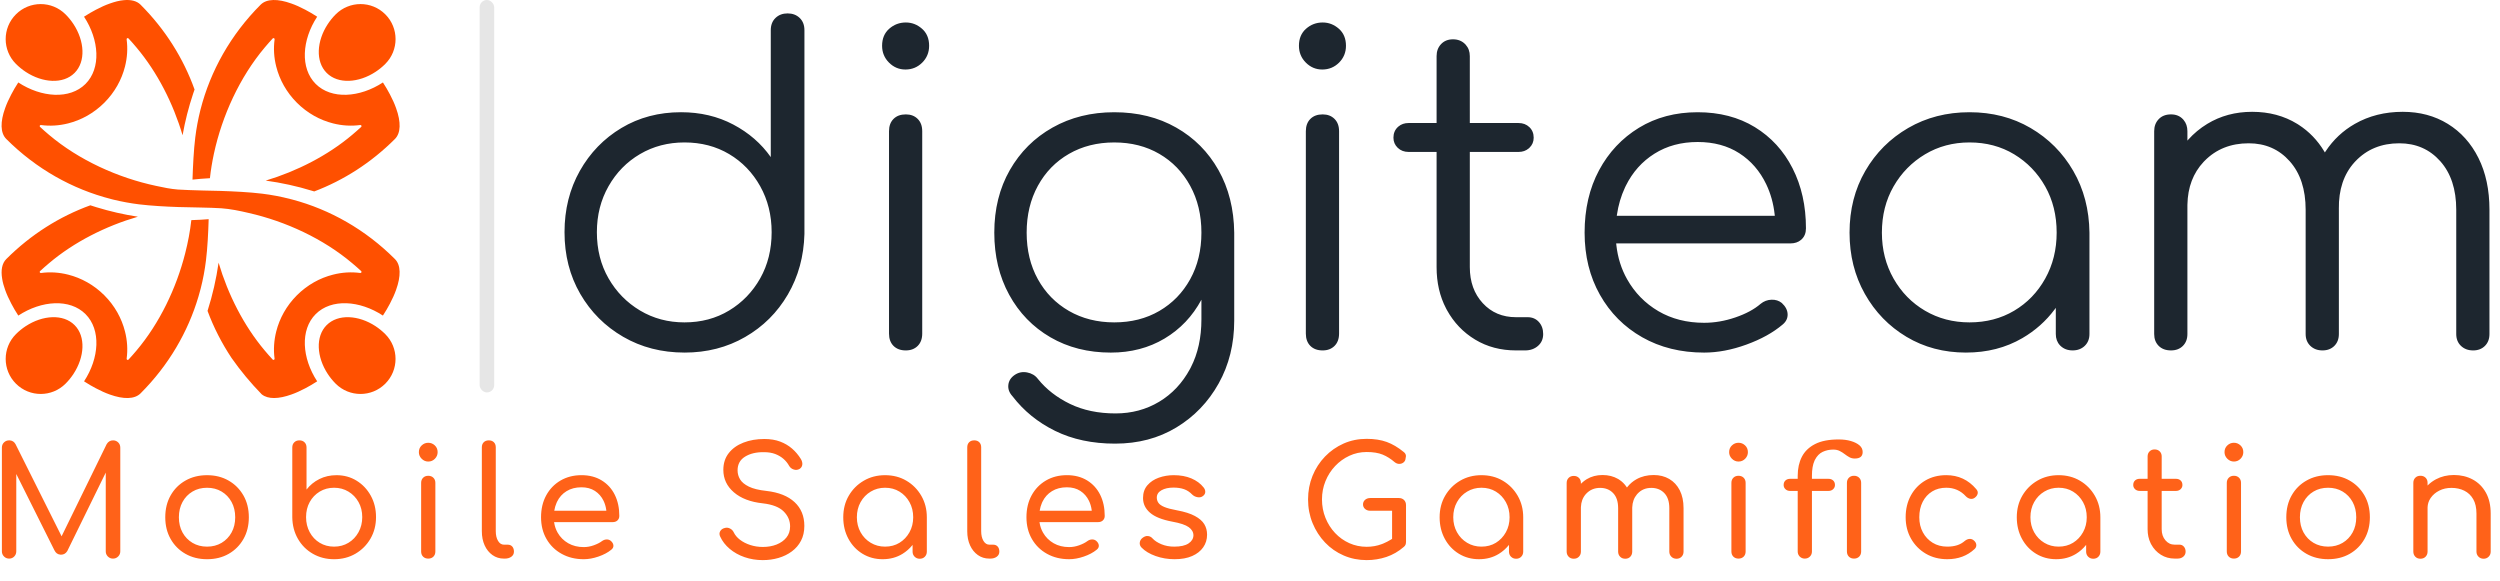 <svg xmlns="http://www.w3.org/2000/svg" width="172" height="40" viewBox="0 0 172 40">
    <g fill="none" fill-rule="evenodd">
        <path fill="#FF6219" fill-rule="nonzero" d="M7.776 38.432c.139 0 .257-.048.354-.146.097-.097.146-.215.146-.354v-7.135c0-.146-.049-.266-.146-.36-.097-.093-.215-.14-.354-.14-.187 0-.333.087-.437.26l-3.101 6.34-3.17-6.34c-.09-.16-.221-.246-.394-.259l-.044-.001c-.139 0-.257.047-.354.14-.097.094-.146.214-.146.36v7.135c0 .14.049.257.146.354.097.098.215.146.354.146.14 0 .255-.048.35-.146.093-.097.14-.215.14-.354V32.61l2.625 5.25c.09.187.228.287.414.3l.044.002c.18 0 .323-.083.427-.25l2.646-5.398v5.42c0 .123.038.23.115.32l.03.033c.098.098.216.146.355.146zm6.469.042c.562 0 1.059-.123 1.49-.37.43-.246.768-.587 1.015-1.02.247-.435.37-.933.37-1.496 0-.569-.125-1.07-.375-1.505-.25-.434-.59-.774-1.021-1.02-.43-.247-.924-.37-1.48-.37-.555 0-1.05.123-1.484.37-.434.246-.774.586-1.02 1.02-.247.434-.37.936-.37 1.505 0 .563.123 1.061.37 1.495.246.434.586.775 1.02 1.021.434.247.93.37 1.485.37zm0-.865c-.375 0-.709-.087-1-.26-.292-.174-.521-.412-.688-.714-.166-.302-.25-.65-.25-1.047 0-.395.084-.746.25-1.052.167-.305.396-.545.688-.718.291-.174.625-.26 1-.26s.708.086 1 .26c.291.173.52.413.687.718.167.306.25.657.25 1.052 0 .396-.083.745-.25 1.047-.166.302-.396.54-.687.714-.292.173-.625.26-1 .26zm8.74.865c.548 0 1.04-.127 1.473-.38.434-.254.778-.6 1.032-1.037.253-.437.38-.93.38-1.479s-.12-1.04-.36-1.474c-.24-.434-.564-.778-.974-1.031-.41-.254-.871-.38-1.385-.38-.43 0-.823.088-1.177.265-.354.177-.65.419-.885.724v-2.896c0-.146-.046-.264-.136-.354-.09-.09-.208-.135-.354-.135s-.264.045-.354.135c-.09.09-.136.208-.136.354v4.802c.007.549.136 1.042.386 1.48.25.437.592.78 1.026 1.03.434.25.922.376 1.463.376zm0-.865c-.369 0-.699-.088-.99-.265-.292-.177-.521-.42-.688-.73-.166-.309-.25-.654-.25-1.036 0-.389.084-.734.25-1.036.167-.303.396-.542.688-.72.291-.176.621-.265.99-.265.367 0 .697.089.989.266.292.177.523.416.693.719.17.302.255.647.255 1.036 0 .382-.085.727-.255 1.036-.17.31-.401.553-.693.73-.292.177-.622.265-.99.265zm6.479-5.854c.18 0 .333-.064.458-.193.125-.128.187-.28.187-.453 0-.187-.064-.342-.192-.463-.129-.122-.28-.183-.453-.183-.174 0-.325.061-.454.183-.128.121-.192.276-.192.463 0 .174.064.325.192.453.129.129.28.193.454.193zm0 6.677c.145 0 .263-.045.354-.135.09-.09.135-.209.135-.354v-4.72c0-.145-.045-.263-.135-.353-.09-.09-.209-.136-.354-.136-.146 0-.264.045-.355.136-.09.09-.135.208-.135.354v4.719c0 .145.045.263.135.354.09.09.209.135.355.135zm5.27 0c.18 0 .33-.043.448-.13.118-.087.177-.203.177-.349 0-.146-.038-.262-.114-.349-.077-.087-.18-.13-.313-.13h-.26c-.167 0-.302-.087-.406-.26-.105-.174-.157-.396-.157-.667v-5.771c0-.146-.043-.262-.13-.349-.087-.087-.203-.13-.349-.13-.146 0-.262.043-.349.13-.087.087-.13.203-.13.349v5.77c0 .369.064.693.193.975.128.281.307.503.536.666.23.164.493.245.792.245h.062zm5.427.042c.32 0 .657-.06 1.01-.182.355-.122.647-.277.876-.464.111-.083.163-.182.156-.297-.007-.114-.066-.22-.177-.318-.083-.069-.18-.102-.292-.099-.11.004-.215.04-.312.11-.146.11-.335.208-.568.291-.232.084-.463.125-.693.125-.402 0-.758-.088-1.067-.265-.31-.177-.552-.42-.73-.73-.122-.213-.202-.448-.24-.704l-.003-.02h4.04c.116 0 .213-.03.291-.091l.032-.028c.084-.08.125-.182.125-.307 0-.549-.104-1.033-.312-1.453-.208-.42-.509-.75-.901-.99-.393-.24-.856-.36-1.39-.36-.542 0-1.023.124-1.444.37-.42.247-.748.587-.984 1.021-.236.434-.354.936-.354 1.505 0 .563.125 1.061.375 1.495.25.434.597.775 1.042 1.021.444.247.951.37 1.52.37zm1.556-3.334h-3.583l.004-.025c.03-.18.08-.35.15-.51l.035-.08c.15-.312.368-.556.656-.733.288-.178.63-.266 1.026-.266.361 0 .67.083.927.25.257.167.455.394.594.682.088.184.149.383.18.599l.011.083zm10.767 3.396c.375 0 .735-.05 1.078-.15.344-.101.65-.25.917-.449.268-.198.478-.442.63-.734.153-.292.23-.632.23-1.02 0-.674-.224-1.22-.672-1.636-.448-.417-1.092-.674-1.933-.771-.52-.056-.925-.155-1.213-.297-.288-.142-.49-.309-.604-.5-.115-.19-.172-.398-.172-.62 0-.416.172-.73.515-.942.344-.212.776-.315 1.297-.308.299 0 .558.042.776.125.22.084.408.195.568.334.16.138.292.302.396.49.07.117.173.199.312.244.14.045.271.033.396-.037.111-.069.176-.166.193-.291.017-.125-.016-.257-.099-.396-.167-.27-.368-.509-.604-.714-.236-.204-.51-.366-.823-.484-.313-.118-.674-.177-1.083-.177-.535 0-1.016.083-1.443.25-.427.167-.764.408-1.01.724-.247.316-.37.7-.37 1.151 0 .611.24 1.125.724 1.542.482.416 1.147.67 1.994.76.66.076 1.138.262 1.433.557.295.296.442.638.442 1.026 0 .306-.085.563-.255.771-.17.209-.396.368-.677.48-.281.11-.595.166-.943.166-.305 0-.595-.045-.87-.135-.274-.09-.508-.21-.703-.36-.194-.149-.336-.317-.427-.505-.055-.118-.14-.207-.255-.266-.114-.059-.227-.074-.338-.046-.16.034-.273.109-.339.224-.066.114-.068.237-.005.37.146.319.364.602.656.848.292.247.634.438 1.026.573.393.136.81.203 1.255.203zm8.24-.062c.514 0 .97-.123 1.37-.37.256-.158.479-.354.667-.585l.025-.033v.467c0 .123.037.23.112.317l.03.032c.093.094.21.14.348.14.146 0 .264-.046.354-.14.09-.094.136-.21.136-.349v-2.365c0-.548-.127-1.041-.38-1.479-.254-.437-.596-.783-1.027-1.036-.43-.254-.92-.38-1.468-.38-.542 0-1.03.126-1.464.38-.434.253-.778.597-1.031 1.031-.254.434-.38.929-.38 1.484 0 .549.118 1.042.354 1.48.236.437.559.78.969 1.03.41.25.871.376 1.385.376zm.167-.865c-.361 0-.69-.088-.985-.265-.295-.177-.528-.419-.698-.724-.17-.306-.255-.65-.255-1.032 0-.388.085-.736.255-1.041.17-.306.403-.547.698-.724.295-.177.624-.266.985-.266.375 0 .706.089.994.266.289.177.518.418.688.724.17.305.255.653.255 1.041 0 .382-.085.726-.255 1.032-.17.305-.4.547-.688.724-.288.177-.62.265-.994.265zm7.24.823c.18 0 .33-.043.447-.13.118-.087.177-.203.177-.349 0-.146-.038-.262-.114-.349-.077-.087-.18-.13-.313-.13h-.26c-.167 0-.302-.087-.407-.26-.104-.174-.156-.396-.156-.667v-5.771c0-.146-.043-.262-.13-.349-.087-.087-.203-.13-.349-.13-.146 0-.262.043-.349.13-.087.087-.13.203-.13.349v5.77c0 .369.064.693.193.975.128.281.307.503.536.666.23.164.493.245.792.245h.062zm5.426.042c.32 0 .657-.06 1.01-.182.355-.122.647-.277.876-.464.11-.083.163-.182.156-.297-.007-.114-.066-.22-.177-.318-.083-.069-.18-.102-.292-.099-.11.004-.215.04-.312.11-.146.11-.335.208-.568.291-.233.084-.464.125-.693.125-.402 0-.758-.088-1.067-.265-.31-.177-.552-.42-.73-.73-.122-.213-.202-.448-.24-.704l-.003-.02h4.04c.116 0 .213-.03.29-.091l.033-.028c.084-.08.125-.182.125-.307 0-.549-.104-1.033-.312-1.453-.209-.42-.509-.75-.901-.99-.393-.24-.856-.36-1.391-.36-.542 0-1.023.124-1.443.37-.42.247-.748.587-.984 1.021-.236.434-.354.936-.354 1.505 0 .563.125 1.061.375 1.495.25.434.597.775 1.041 1.021.445.247.952.37 1.521.37zm1.556-3.334H71.53l.004-.025c.03-.18.08-.35.149-.51l.036-.08c.15-.312.368-.556.656-.733.288-.178.63-.266 1.026-.266.361 0 .67.083.927.25.257.167.455.394.594.682.088.184.149.383.18.599l.011.083zm5.694 3.334c.48 0 .884-.073 1.214-.219.33-.146.583-.345.76-.599.177-.253.266-.543.266-.87 0-.27-.064-.512-.193-.724-.128-.211-.344-.399-.646-.562-.302-.163-.713-.294-1.234-.39-.382-.07-.672-.147-.87-.23-.198-.083-.333-.179-.406-.286-.073-.108-.11-.228-.11-.36 0-.215.108-.383.323-.505.216-.121.49-.182.823-.182.278 0 .521.036.73.11.208.072.399.199.572.38.098.09.216.147.355.171.139.025.257.002.354-.068.11-.076.17-.17.177-.28.007-.112-.031-.22-.115-.324-.208-.264-.488-.47-.838-.62-.35-.149-.755-.223-1.214-.223-.36 0-.703.057-1.026.171-.323.115-.585.289-.786.521-.202.233-.302.526-.302.88 0 .396.16.733.479 1.01.32.279.83.484 1.531.615.542.098.92.224 1.135.38.216.157.323.346.323.568-.007.223-.12.407-.338.552-.219.146-.547.22-.985.22-.326 0-.621-.056-.885-.167-.264-.112-.465-.243-.604-.396-.083-.097-.188-.153-.313-.167-.125-.014-.25.028-.375.125-.11.083-.175.19-.192.318-.018.128.022.245.12.349.236.243.558.437.968.583.41.146.844.219 1.302.219zm13.219.062c.472 0 .925-.073 1.36-.218.433-.146.831-.375 1.192-.688.063-.049.104-.102.125-.161.021-.06.031-.124.031-.193v-2.52c0-.147-.045-.265-.135-.355-.09-.09-.208-.136-.354-.136h-1.969c-.146 0-.266.042-.36.125-.093.084-.14.188-.14.313s.047.23.14.312c.094.084.214.125.36.125h1.5v1.934l-.084.053c-.17.105-.344.194-.522.268l-.108.042c-.322.122-.668.183-1.036.183-.424 0-.821-.084-1.193-.25-.371-.167-.698-.4-.979-.698-.281-.299-.502-.646-.661-1.042-.16-.396-.24-.82-.24-1.27 0-.445.08-.864.24-1.256.16-.392.38-.738.661-1.036.281-.299.608-.535.98-.709.37-.173.768-.26 1.192-.26.444 0 .81.059 1.099.177.288.118.564.292.828.52.104.084.214.124.328.12.115-.003.212-.04.292-.109.08-.07.123-.156.13-.26.014-.056.023-.108.026-.157.004-.048-.007-.098-.031-.15-.024-.053-.064-.1-.12-.141-.389-.32-.78-.55-1.172-.693-.392-.142-.852-.213-1.38-.213-.57 0-1.097.107-1.583.322-.486.216-.913.514-1.282.896-.368.382-.654.825-.859 1.328-.205.504-.307 1.044-.307 1.62 0 .584.104 1.129.312 1.636.209.507.495.951.86 1.333.364.382.791.679 1.28.89.49.212 1.017.318 1.579.318zm7.73-.062c.513 0 .97-.123 1.369-.37.257-.158.479-.354.667-.585l.026-.033v.467c0 .123.037.23.11.317l.03.032c.094.094.21.14.35.14.145 0 .263-.046.353-.14.09-.094.136-.21.136-.349v-2.365c0-.548-.127-1.041-.38-1.479-.254-.437-.596-.783-1.026-1.036-.43-.254-.92-.38-1.47-.38-.54 0-1.029.126-1.463.38-.434.253-.777.597-1.03 1.031-.254.434-.381.929-.381 1.484 0 .549.118 1.042.354 1.48.236.437.56.78.969 1.03.41.25.871.376 1.385.376zm.166-.865c-.361 0-.69-.088-.984-.265-.296-.177-.528-.419-.698-.724-.17-.306-.256-.65-.256-1.032 0-.388.085-.736.256-1.041.17-.306.402-.547.698-.724.295-.177.623-.266.984-.266.375 0 .706.089.995.266.288.177.517.418.687.724.17.305.255.653.255 1.041 0 .382-.085.726-.255 1.032-.17.305-.4.547-.687.724-.289.177-.62.265-.995.265zm13.417.834c.145 0 .263-.047.354-.141.09-.094.135-.21.135-.349v-2.99c0-.479-.087-.888-.26-1.229-.174-.34-.415-.6-.724-.781-.31-.18-.665-.27-1.068-.27-.444 0-.84.096-1.187.29-.24.135-.445.307-.612.515l-.044.056-.02-.033c-.14-.21-.313-.381-.52-.515l-.07-.043c-.31-.18-.665-.27-1.068-.27-.41 0-.774.096-1.094.29-.122.076-.235.161-.337.258l-.058.058v-.055c0-.13-.036-.237-.107-.323l-.029-.03c-.09-.091-.208-.136-.354-.136s-.264.045-.354.135c-.09.09-.136.208-.136.354v4.719c0 .139.046.255.136.349.09.094.208.14.354.14s.264-.046.354-.14c.09-.094.136-.21.136-.349v-2.99l.001-.076c.014-.35.123-.643.328-.88l.046-.049c.25-.26.566-.39.948-.39.368 0 .666.12.895.359.23.24.344.585.344 1.036v2.99c0 .139.045.255.136.349.09.094.208.14.354.14s.262-.046.349-.14c.086-.094.13-.21.13-.349v-2.969l.001-.077c.014-.356.122-.654.324-.893l.045-.05c.246-.264.56-.396.942-.396.368 0 .667.12.896.359.23.24.344.585.344 1.036v2.99c0 .139.047.255.14.349.094.094.21.14.35.14zm4.27-6.688c.18 0 .334-.064.459-.193.125-.128.187-.28.187-.453 0-.187-.064-.342-.192-.463-.129-.122-.28-.183-.454-.183-.173 0-.324.061-.453.183-.128.121-.192.276-.192.463 0 .174.064.325.192.453.129.129.28.193.453.193zm0 6.677c.146 0 .264-.045.355-.135.09-.09.135-.209.135-.354v-4.72c0-.145-.045-.263-.135-.353-.09-.09-.209-.136-.355-.136-.145 0-.264.045-.354.136-.09.09-.135.208-.135.354v4.719c0 .145.045.263.135.354.09.09.209.135.354.135zm4.563 0c.139 0 .255-.047.349-.14.094-.094.14-.21.14-.35v-4.166h1.136c.115 0 .212-.03.29-.092l.033-.028c.083-.08.125-.175.125-.286 0-.132-.042-.236-.125-.313-.084-.076-.191-.114-.323-.114h-1.136v-.209c0-.432.059-.777.176-1.035l.028-.059c.135-.263.314-.447.536-.552.222-.104.465-.156.73-.156.166 0 .312.031.437.094.125.062.241.135.349.219.107.083.215.154.323.213.107.06.23.089.37.089.36 0 .541-.15.541-.448 0-.18-.073-.334-.219-.459-.146-.125-.342-.223-.588-.296-.247-.073-.526-.11-.839-.11-.673 0-1.217.106-1.63.318-.413.212-.715.503-.906.875-.191.371-.287.807-.287 1.307v.209h-.52c-.116 0-.213.029-.291.087l-.032.027c-.084.077-.125.18-.125.313 0 .11.041.206.125.286.083.08.19.12.322.12h.521v4.167c0 .123.037.229.111.316l.03.033c.094.093.21.14.349.14zm3.385 0c.146 0 .264-.045.354-.135.09-.09.136-.209.136-.354v-4.72c0-.145-.045-.263-.136-.353-.09-.09-.208-.136-.354-.136s-.264.045-.354.136c-.09.09-.135.208-.135.354v4.719c0 .145.045.263.135.354.09.09.208.135.354.135zm6.417.042c.75 0 1.375-.233 1.875-.698.09-.083.13-.182.12-.297-.01-.115-.071-.217-.183-.307-.083-.07-.178-.1-.286-.094-.108.007-.214.052-.318.135-.16.14-.338.24-.536.302-.198.063-.422.094-.672.094-.382 0-.717-.088-1.005-.265-.288-.177-.514-.417-.677-.72-.164-.301-.245-.647-.245-1.036 0-.402.078-.757.234-1.062.156-.306.374-.543.651-.714.278-.17.601-.255.969-.255.542 0 .993.198 1.354.594.09.09.19.146.297.167.108.02.207 0 .297-.063.118-.083.19-.18.214-.292.024-.11-.01-.215-.1-.312-.27-.32-.578-.56-.921-.719-.344-.16-.724-.24-1.141-.24-.542 0-1.023.124-1.443.37-.42.247-.75.589-.99 1.026-.239.438-.359.938-.359 1.5 0 .549.124 1.04.37 1.474.247.434.585.778 1.016 1.032.43.253.923.38 1.479.38zm7.49 0c.513 0 .97-.123 1.37-.37.256-.158.478-.354.666-.585l.026-.033v.467c0 .123.037.23.111.317l.03.032c.093.094.21.14.349.14.145 0 .264-.046.354-.14.09-.094.135-.21.135-.349v-2.365c0-.548-.127-1.041-.38-1.479-.253-.437-.595-.783-1.026-1.036-.43-.254-.92-.38-1.469-.38-.541 0-1.03.126-1.463.38-.434.253-.778.597-1.032 1.031-.253.434-.38.929-.38 1.484 0 .549.118 1.042.354 1.48.236.437.56.78.97 1.03.409.25.87.376 1.385.376zm.166-.865c-.36 0-.689-.088-.984-.265-.295-.177-.528-.419-.698-.724-.17-.306-.255-.65-.255-1.032 0-.388.085-.736.255-1.041.17-.306.403-.547.698-.724.295-.177.623-.266.984-.266.375 0 .707.089.995.266.288.177.517.418.688.724.17.305.255.653.255 1.041 0 .382-.085.726-.256 1.032-.17.305-.399.547-.687.724-.288.177-.62.265-.995.265zm8.188.823c.16 0 .291-.045.396-.135.104-.09.156-.205.156-.344 0-.139-.04-.253-.12-.344-.08-.09-.179-.135-.297-.135h-.333c-.257 0-.47-.1-.64-.302-.171-.202-.256-.455-.256-.76v-2.636h.98c.115 0 .211-.03.29-.092l.032-.028c.083-.08.125-.175.125-.286 0-.132-.042-.236-.125-.313-.083-.076-.19-.114-.323-.114h-.979V31.4c0-.124-.036-.228-.107-.313l-.028-.03c-.09-.091-.209-.136-.355-.136-.139 0-.253.045-.343.135-.09.09-.136.205-.136.344v1.542h-.541c-.116 0-.213.029-.291.087l-.032.027c-.084.077-.125.18-.125.313 0 .11.041.206.125.286.083.08.19.12.323.12h.541v2.635c0 .357.069.677.206.96l.039.077c.163.302.385.541.667.719.28.177.599.265.953.265h.198zm3.875-6.677c.18 0 .333-.064.458-.193.125-.128.188-.28.188-.453 0-.187-.065-.342-.193-.463-.129-.122-.28-.183-.453-.183-.174 0-.325.061-.453.183-.129.121-.193.276-.193.463 0 .174.064.325.193.453.128.129.28.193.453.193zm0 6.677c.146 0 .264-.045.354-.135.09-.09.135-.209.135-.354v-4.72c0-.145-.045-.263-.135-.353-.09-.09-.208-.136-.354-.136s-.264.045-.354.136c-.09.09-.136.208-.136.354v4.719c0 .145.045.263.136.354.09.09.208.135.354.135zm6.479.042c.562 0 1.059-.123 1.49-.37.43-.246.769-.587 1.015-1.02.247-.435.37-.933.37-1.496 0-.569-.125-1.07-.375-1.505-.25-.434-.59-.774-1.021-1.02-.43-.247-.924-.37-1.48-.37-.555 0-1.05.123-1.483.37-.435.246-.775.586-1.021 1.02-.247.434-.37.936-.37 1.505 0 .563.123 1.061.37 1.495.246.434.586.775 1.02 1.021.435.247.93.37 1.485.37zm0-.865c-.375 0-.708-.087-1-.26-.292-.174-.521-.412-.688-.714-.166-.302-.25-.65-.25-1.047 0-.395.084-.746.25-1.052.167-.305.396-.545.688-.718.292-.174.625-.26 1-.26s.708.086 1 .26c.292.173.52.413.687.718.167.306.25.657.25 1.052 0 .396-.083.745-.25 1.047-.166.302-.395.54-.687.714-.292.173-.625.26-1 .26zm10.698.834c.139 0 .255-.047.349-.141.094-.094.14-.21.14-.349v-2.615c0-.569-.11-1.052-.333-1.448-.222-.395-.524-.696-.906-.9-.382-.205-.813-.308-1.292-.308-.458 0-.871.1-1.24.297-.198.107-.374.234-.528.383l-.044.045v-.183c0-.13-.036-.237-.107-.323l-.029-.031c-.09-.09-.208-.136-.354-.136s-.264.045-.354.136c-.09.09-.136.208-.136.354v4.729c0 .139.046.255.136.349.09.094.208.14.354.14s.264-.046.354-.14c.09-.094.136-.21.136-.349v-2.99l.001-.07c.011-.213.07-.406.18-.58l.037-.058c.146-.208.342-.375.589-.5.246-.125.526-.187.838-.187.327 0 .62.064.88.192.261.129.466.323.615.584.15.26.224.592.224.994v2.615c0 .139.047.255.14.349.095.094.21.14.35.14z"/>
        <path fill="#FF5000" d="M6.215 14.125c.135.046.273.089.41.13.939.288 1.894.507 2.862.655-2.21.643-4.38 1.734-6.108 3.194-.211.177-.42.36-.625.55-.054.05-.008.137.065.128.615-.084 1.252-.045 1.873.114.9.228 1.767.702 2.486 1.421.718.719 1.194 1.586 1.42 2.485.16.621.198 1.259.115 1.874-.01.072.078.119.128.065.19-.205.373-.414.55-.624 1.586-1.882 2.739-4.28 3.35-6.691.196-.766.339-1.533.422-2.281.03 0 .057-.002.085-.004.37-.01.739-.03 1.108-.062-.027.918-.08 1.991-.186 2.843-.08.653-.201 1.303-.366 1.944-.044.178-.094.357-.148.532-.72 2.44-2.058 4.738-3.984 6.664-.416.416-1.182.417-2.12.08-.3-.106-.618-.25-.947-.424-.268-.138-.542-.301-.822-.482 1.049-1.6 1.178-3.548.101-4.625-1.077-1.078-3.025-.948-4.625.101-.181-.28-.344-.554-.482-.822-.174-.329-.318-.647-.424-.948-.096-.266-.166-.52-.203-.757-.1-.588-.015-1.065.283-1.363 1.693-1.692 3.672-2.932 5.782-3.697zM8.5.013c.5-.05.907.046 1.171.31 1.706 1.706 2.951 3.705 3.715 5.836-.036.094-.065.19-.098.286-.313.937-.555 1.892-.727 2.86-.645-2.187-1.73-4.325-3.17-6.036-.176-.213-.361-.42-.551-.625-.05-.053-.139-.009-.128.065.083.615.045 1.253-.114 1.874-.228.9-.703 1.766-1.421 2.485-.72.719-1.586 1.194-2.486 1.421-.619.157-1.258.198-1.873.114-.074-.01-.117.076-.065.128.205.19.414.374.624.55 2.057 1.736 4.736 2.952 7.368 3.51.5.109 1 .212 1.495.25.724.053 2.903.094 2.903.094.927.03 2.021.084 2.888.19.654.081 1.305.203 1.944.37.046.009.092.022.138.035 2.587.687 5.028 2.064 7.057 4.093.416.415.418 1.182.08 2.12-.105.3-.25.618-.423.947-.139.268-.301.541-.483.822-1.6-1.05-3.547-1.179-4.625-.101-1.077 1.077-.948 3.025.102 4.625-.28.18-.554.344-.822.482-.33.174-.647.318-.948.423-.878.316-1.608.337-2.038-.005-.006-.002-.01-.006-.012-.011-.764-.784-1.452-1.615-2.064-2.486-.685-1.03-1.24-2.119-1.659-3.248.347-1.087.599-2.195.76-3.317.646 2.188 1.731 4.33 3.174 6.042.177.211.36.42.55.625.052.052.138.007.128-.065-.083-.615-.042-1.254.115-1.873.227-.9.702-1.767 1.42-2.486.72-.719 1.586-1.194 2.486-1.42.621-.16 1.259-.199 1.874-.115.072.009.118-.078.065-.128-.206-.19-.413-.375-.625-.55-1.988-1.678-4.559-2.87-7.109-3.45-.634-.15-1.265-.28-1.89-.324-.735-.05-2.21-.061-2.946-.085-.885-.028-1.897-.087-2.709-.185-.595-.074-1.188-.183-1.774-.325-.057-.013-.112-.028-.17-.044-2.638-.677-5.131-2.064-7.195-4.128-.416-.416-.418-1.183-.08-2.12.106-.301.25-.619.424-.948.138-.268.3-.541.482-.822 1.6 1.05 3.548 1.179 4.625.102 1.077-1.078.948-3.025-.102-4.626.281-.18.555-.344.823-.482.329-.174.647-.318.948-.423C7.895.12 8.214.04 8.5.013zm13.975 22.354c.784-.784 2.197-.69 3.36.073.236.156.461.337.67.546.943.942.945 2.47.002 3.412-.942.943-2.47.941-3.413-.001-.209-.21-.39-.435-.545-.671-.763-1.162-.857-2.576-.074-3.36zM1.77 22.44c1.162-.763 2.576-.857 3.36-.074.783.784.689 2.198-.075 3.36-.155.236-.336.462-.545.67-.942.943-2.47.945-3.413.002-.942-.942-.94-2.47.002-3.412.21-.21.434-.39.67-.546zM17.932.323c.416-.416 1.183-.417 2.12-.079.3.105.619.25.948.423.268.139.541.301.822.482-1.05 1.6-1.179 3.548-.102 4.625 1.078 1.078 3.025.948 4.626-.101.18.28.343.554.482.822.173.329.318.647.423.948.172.475.255.91.242 1.273-.013.353-.118.643-.322.847-1.63 1.63-3.527 2.84-5.552 3.608l-.133-.04c-1.052-.324-2.123-.556-3.204-.706 2.152-.649 4.255-1.72 5.944-3.143.21-.178.42-.36.625-.551.053-.05.009-.139-.063-.13-.616.084-1.255.047-1.876-.112-.9-.227-1.766-.702-2.485-1.421-.719-.719-1.194-1.585-1.421-2.485-.16-.621-.196-1.26-.113-1.876.01-.072-.08-.116-.13-.063-.19.205-.373.414-.55.625-1.72 2.042-2.929 4.688-3.494 7.297-.122.57-.216 1.136-.276 1.694l-.086.006c-.372.02-.741.05-1.113.092.03-.927.083-2.027.19-2.895.078-.632.194-1.259.35-1.88l.016-.064c.679-2.637 2.066-5.13 4.132-7.196zM1.096.987C2.04.044 3.566.047 4.51.989c.21.208.39.434.546.67.763 1.163.857 2.576.073 3.36-.783.783-2.197.69-3.36-.074-.236-.156-.46-.337-.67-.545C.156 3.457.154 1.93 1.096.987zM24.802.28c.308 0 .617.058.908.176.145.059.286.132.42.22.133.089.26.192.378.31s.22.244.31.378c.087.134.161.275.22.42.118.29.176.6.176.908 0 .309-.06.618-.177.908-.06.146-.133.286-.221.42-.089.134-.192.26-.31.379-.208.209-.434.39-.67.545-1.163.763-2.576.857-3.36.074-.784-.784-.69-2.197.074-3.36.155-.236.336-.462.545-.67.118-.118.245-.221.379-.31.133-.088.274-.162.42-.22.29-.119.599-.178.908-.178z"/>
        <path fill="#1D262F" fill-rule="nonzero" d="M47.092 24.258c1.543 0 2.934-.357 4.17-1.07 1.238-.712 2.217-1.686 2.94-2.923.722-1.237 1.103-2.628 1.143-4.171V2.08c0-.356-.11-.638-.327-.846-.217-.208-.495-.312-.831-.312-.336 0-.614.104-.831.312-.218.208-.327.49-.327.846v8.728c-.653-.93-1.514-1.677-2.583-2.241-1.068-.564-2.266-.846-3.592-.846-1.524 0-2.89.36-4.097 1.083-1.207.723-2.162 1.707-2.865 2.954-.702 1.247-1.053 2.652-1.053 4.216 0 1.583.36 2.998 1.083 4.245.723 1.247 1.707 2.232 2.954 2.954s2.652 1.084 4.216 1.084zm0-2.078c-1.128 0-2.148-.273-3.058-.817-.91-.544-1.633-1.281-2.167-2.212-.535-.93-.802-1.989-.802-3.176 0-1.168.267-2.222.802-3.162.534-.94 1.256-1.677 2.167-2.212.91-.534 1.93-.801 3.058-.801 1.148 0 2.172.267 3.072.801.9.535 1.613 1.272 2.138 2.212.524.94.787 1.994.787 3.162 0 1.187-.263 2.246-.787 3.176-.525.93-1.237 1.668-2.138 2.212-.9.544-1.924.817-3.072.817zm15.2-17.397c.455 0 .84-.159 1.157-.475.317-.317.475-.703.475-1.158 0-.495-.163-.886-.49-1.173-.326-.287-.697-.43-1.113-.43-.435 0-.816.143-1.143.43-.326.287-.49.678-.49 1.173 0 .455.159.841.476 1.158.316.316.692.475 1.128.475zm.03 19.326c.336 0 .608-.104.816-.311.208-.208.311-.49.311-.847V9.028c0-.356-.103-.638-.311-.846-.208-.208-.48-.312-.817-.312-.356 0-.638.104-.846.312-.208.208-.311.49-.311.846v13.923c0 .357.103.639.311.847.208.207.49.311.846.311zm14.398 6.413c1.583 0 2.988-.371 4.215-1.114 1.227-.742 2.197-1.751 2.91-3.028.712-1.276 1.069-2.716 1.069-4.32v-6.055c-.02-1.623-.381-3.058-1.084-4.305-.703-1.247-1.672-2.222-2.91-2.924-1.236-.703-2.656-1.054-4.26-1.054-1.583 0-2.998.351-4.245 1.054-1.247.702-2.226 1.677-2.939 2.924-.712 1.247-1.069 2.682-1.069 4.305 0 1.603.342 3.028 1.025 4.275.682 1.246 1.627 2.221 2.835 2.924 1.207.702 2.592 1.054 4.156 1.054 1.385 0 2.617-.322 3.696-.965 1.079-.643 1.925-1.534 2.538-2.672v1.35c0 1.255-.241 2.354-.725 3.298l-.061.117c-.525.97-1.232 1.722-2.123 2.256-.89.534-1.89.802-2.999.802-1.187 0-2.231-.218-3.132-.654-.9-.435-1.637-1.009-2.211-1.721-.178-.238-.426-.386-.742-.446-.317-.06-.604 0-.861.178-.258.179-.401.406-.43.683-.03.277.063.535.281.772.772 1.01 1.752 1.806 2.94 2.39 1.187.584 2.562.876 4.126.876zm-.06-8.342c-1.167 0-2.206-.263-3.117-.787-.91-.525-1.623-1.252-2.137-2.182-.515-.93-.772-2-.772-3.206 0-1.208.257-2.281.772-3.222.514-.94 1.227-1.672 2.137-2.196.91-.525 1.95-.787 3.117-.787 1.168 0 2.202.262 3.103.787.9.524 1.608 1.256 2.122 2.196.515.94.772 2.014.772 3.222 0 1.207-.257 2.276-.772 3.206-.514.93-1.222 1.657-2.122 2.182-.9.524-1.935.787-3.103.787zM90.97 4.783c.455 0 .84-.159 1.158-.475.316-.317.475-.703.475-1.158 0-.495-.164-.886-.49-1.173-.327-.287-.698-.43-1.114-.43-.435 0-.816.143-1.142.43-.327.287-.49.678-.49 1.173 0 .455.158.841.475 1.158.316.316.692.475 1.128.475zM91 24.109c.336 0 .608-.104.816-.311.208-.208.312-.49.312-.847V9.028c0-.356-.104-.638-.312-.846-.208-.208-.48-.312-.817-.312-.356 0-.638.104-.846.312-.207.208-.311.49-.311.846v13.923c0 .357.104.639.311.847.208.207.49.311.846.311zm13.923 0c.356 0 .653-.104.89-.311.238-.208.357-.48.357-.817 0-.336-.1-.613-.297-.831-.198-.218-.455-.327-.772-.327h-.802c-.93 0-1.692-.321-2.285-.965-.594-.643-.891-1.47-.891-2.478v-7.927h3.355c.274 0 .506-.08.695-.24l.047-.042c.198-.188.297-.42.297-.698 0-.297-.1-.539-.297-.727-.198-.188-.446-.282-.742-.282h-3.355V3.862c0-.314-.095-.576-.285-.787l-.042-.044c-.217-.218-.494-.326-.83-.326-.337 0-.61.108-.817.326-.208.218-.312.495-.312.831v4.602h-1.93c-.274 0-.506.08-.695.24l-.047.042c-.198.188-.297.43-.297.727 0 .277.1.51.297.698.198.188.445.282.742.282h1.93v7.927c0 1.06.217 2.007.652 2.84l.06.113c.475.861 1.124 1.54 1.945 2.034.821.495 1.757.742 2.805.742h.624zm12.32.149c.93 0 1.9-.183 2.91-.55 1.009-.366 1.84-.826 2.493-1.38.238-.198.352-.435.342-.713-.01-.277-.144-.534-.401-.771-.198-.159-.435-.233-.713-.223-.277.01-.524.104-.742.282-.435.376-1.014.688-1.736.935-.723.248-1.44.371-2.153.371-1.187 0-2.236-.267-3.147-.801-.91-.535-1.628-1.267-2.152-2.197-.399-.707-.646-1.494-.741-2.361l-.01-.103h11.988c.294 0 .537-.081.728-.243l.044-.04c.198-.187.296-.44.296-.756 0-1.544-.306-2.92-.92-4.127-.613-1.207-1.48-2.152-2.597-2.835-1.119-.683-2.43-1.024-3.934-1.024-1.524 0-2.87.356-4.038 1.068-1.167.713-2.083 1.688-2.746 2.925-.663 1.237-.994 2.667-.994 4.29 0 1.603.351 3.028 1.054 4.275.702 1.246 1.672 2.221 2.91 2.924 1.236.702 2.656 1.054 4.26 1.054zm4.863-9.411h-10.872l.008-.054c.098-.678.283-1.307.554-1.886l.059-.124c.465-.94 1.123-1.677 1.974-2.211.851-.535 1.84-.802 2.969-.802 1.108 0 2.063.257 2.865.772.801.515 1.42 1.227 1.855 2.138.303.633.496 1.324.578 2.072l.01.095zm13.158 9.41c1.444 0 2.736-.33 3.874-.994.885-.516 1.626-1.175 2.224-1.978l.077-.105v1.801c0 .314.094.572.284.774l.042.043c.218.207.495.311.831.311.337 0 .614-.104.832-.311.217-.208.326-.48.326-.817v-6.976c-.02-1.584-.39-2.999-1.113-4.246-.723-1.247-1.702-2.231-2.94-2.954-1.236-.722-2.636-1.083-4.2-1.083s-2.969.36-4.216 1.083c-1.246.723-2.231 1.707-2.953 2.954-.723 1.247-1.084 2.662-1.084 4.246 0 1.563.351 2.968 1.054 4.215.702 1.247 1.657 2.232 2.865 2.954 1.207.722 2.573 1.084 4.097 1.084zm.237-2.077c-1.128 0-2.147-.268-3.058-.802-.91-.534-1.633-1.272-2.167-2.212-.534-.94-.802-1.994-.802-3.161 0-1.188.268-2.247.802-3.177.534-.93 1.257-1.667 2.167-2.212.91-.544 1.93-.816 3.058-.816 1.148 0 2.172.272 3.073.816.9.545 1.613 1.282 2.137 2.212.525.93.787 1.99.787 3.177 0 1.167-.262 2.221-.787 3.161-.524.94-1.237 1.678-2.137 2.212-.9.534-1.925.802-3.073.802zm34.645 1.93c.337 0 .609-.105.817-.312.208-.208.311-.48.311-.817v-8.55c0-1.366-.252-2.553-.757-3.562-.504-1.01-1.207-1.792-2.107-2.346-.9-.554-1.935-.83-3.103-.83-1.227 0-2.325.276-3.295.83-.815.466-1.483 1.092-2.004 1.879l-.057.087-.052-.087c-.454-.75-1.035-1.353-1.743-1.811l-.107-.068c-.9-.554-1.935-.83-3.103-.83-1.148 0-2.177.276-3.087.83-.493.3-.93.663-1.31 1.088l-.056.064v-.647c0-.312-.09-.574-.269-.784l-.042-.047c-.208-.218-.48-.327-.817-.327-.356 0-.638.109-.846.327-.208.217-.312.495-.312.831v13.953c0 .337.104.609.312.817.208.207.49.311.846.311.337 0 .609-.104.817-.311.207-.208.311-.48.311-.817v-8.787l.001-.12c.024-1.192.395-2.17 1.114-2.937l.073-.075c.791-.802 1.8-1.203 3.028-1.203 1.148 0 2.088.41 2.82 1.232.732.822 1.099 1.935 1.099 3.34v8.55c0 .337.108.609.326.817.218.207.495.311.831.311.337 0 .609-.104.817-.311.208-.208.312-.48.312-.817v-8.55l-.001-.059c-.019-1.323.338-2.39 1.071-3.203l.073-.078c.781-.821 1.786-1.232 3.013-1.232 1.148 0 2.088.41 2.82 1.232.732.822 1.099 1.935 1.099 3.34v8.55c0 .337.108.609.326.817.218.207.495.311.831.311z"/>
        <rect width="1" height="27" x="33" fill="#000" opacity=".1" rx=".5"/>
    </g>
</svg>
